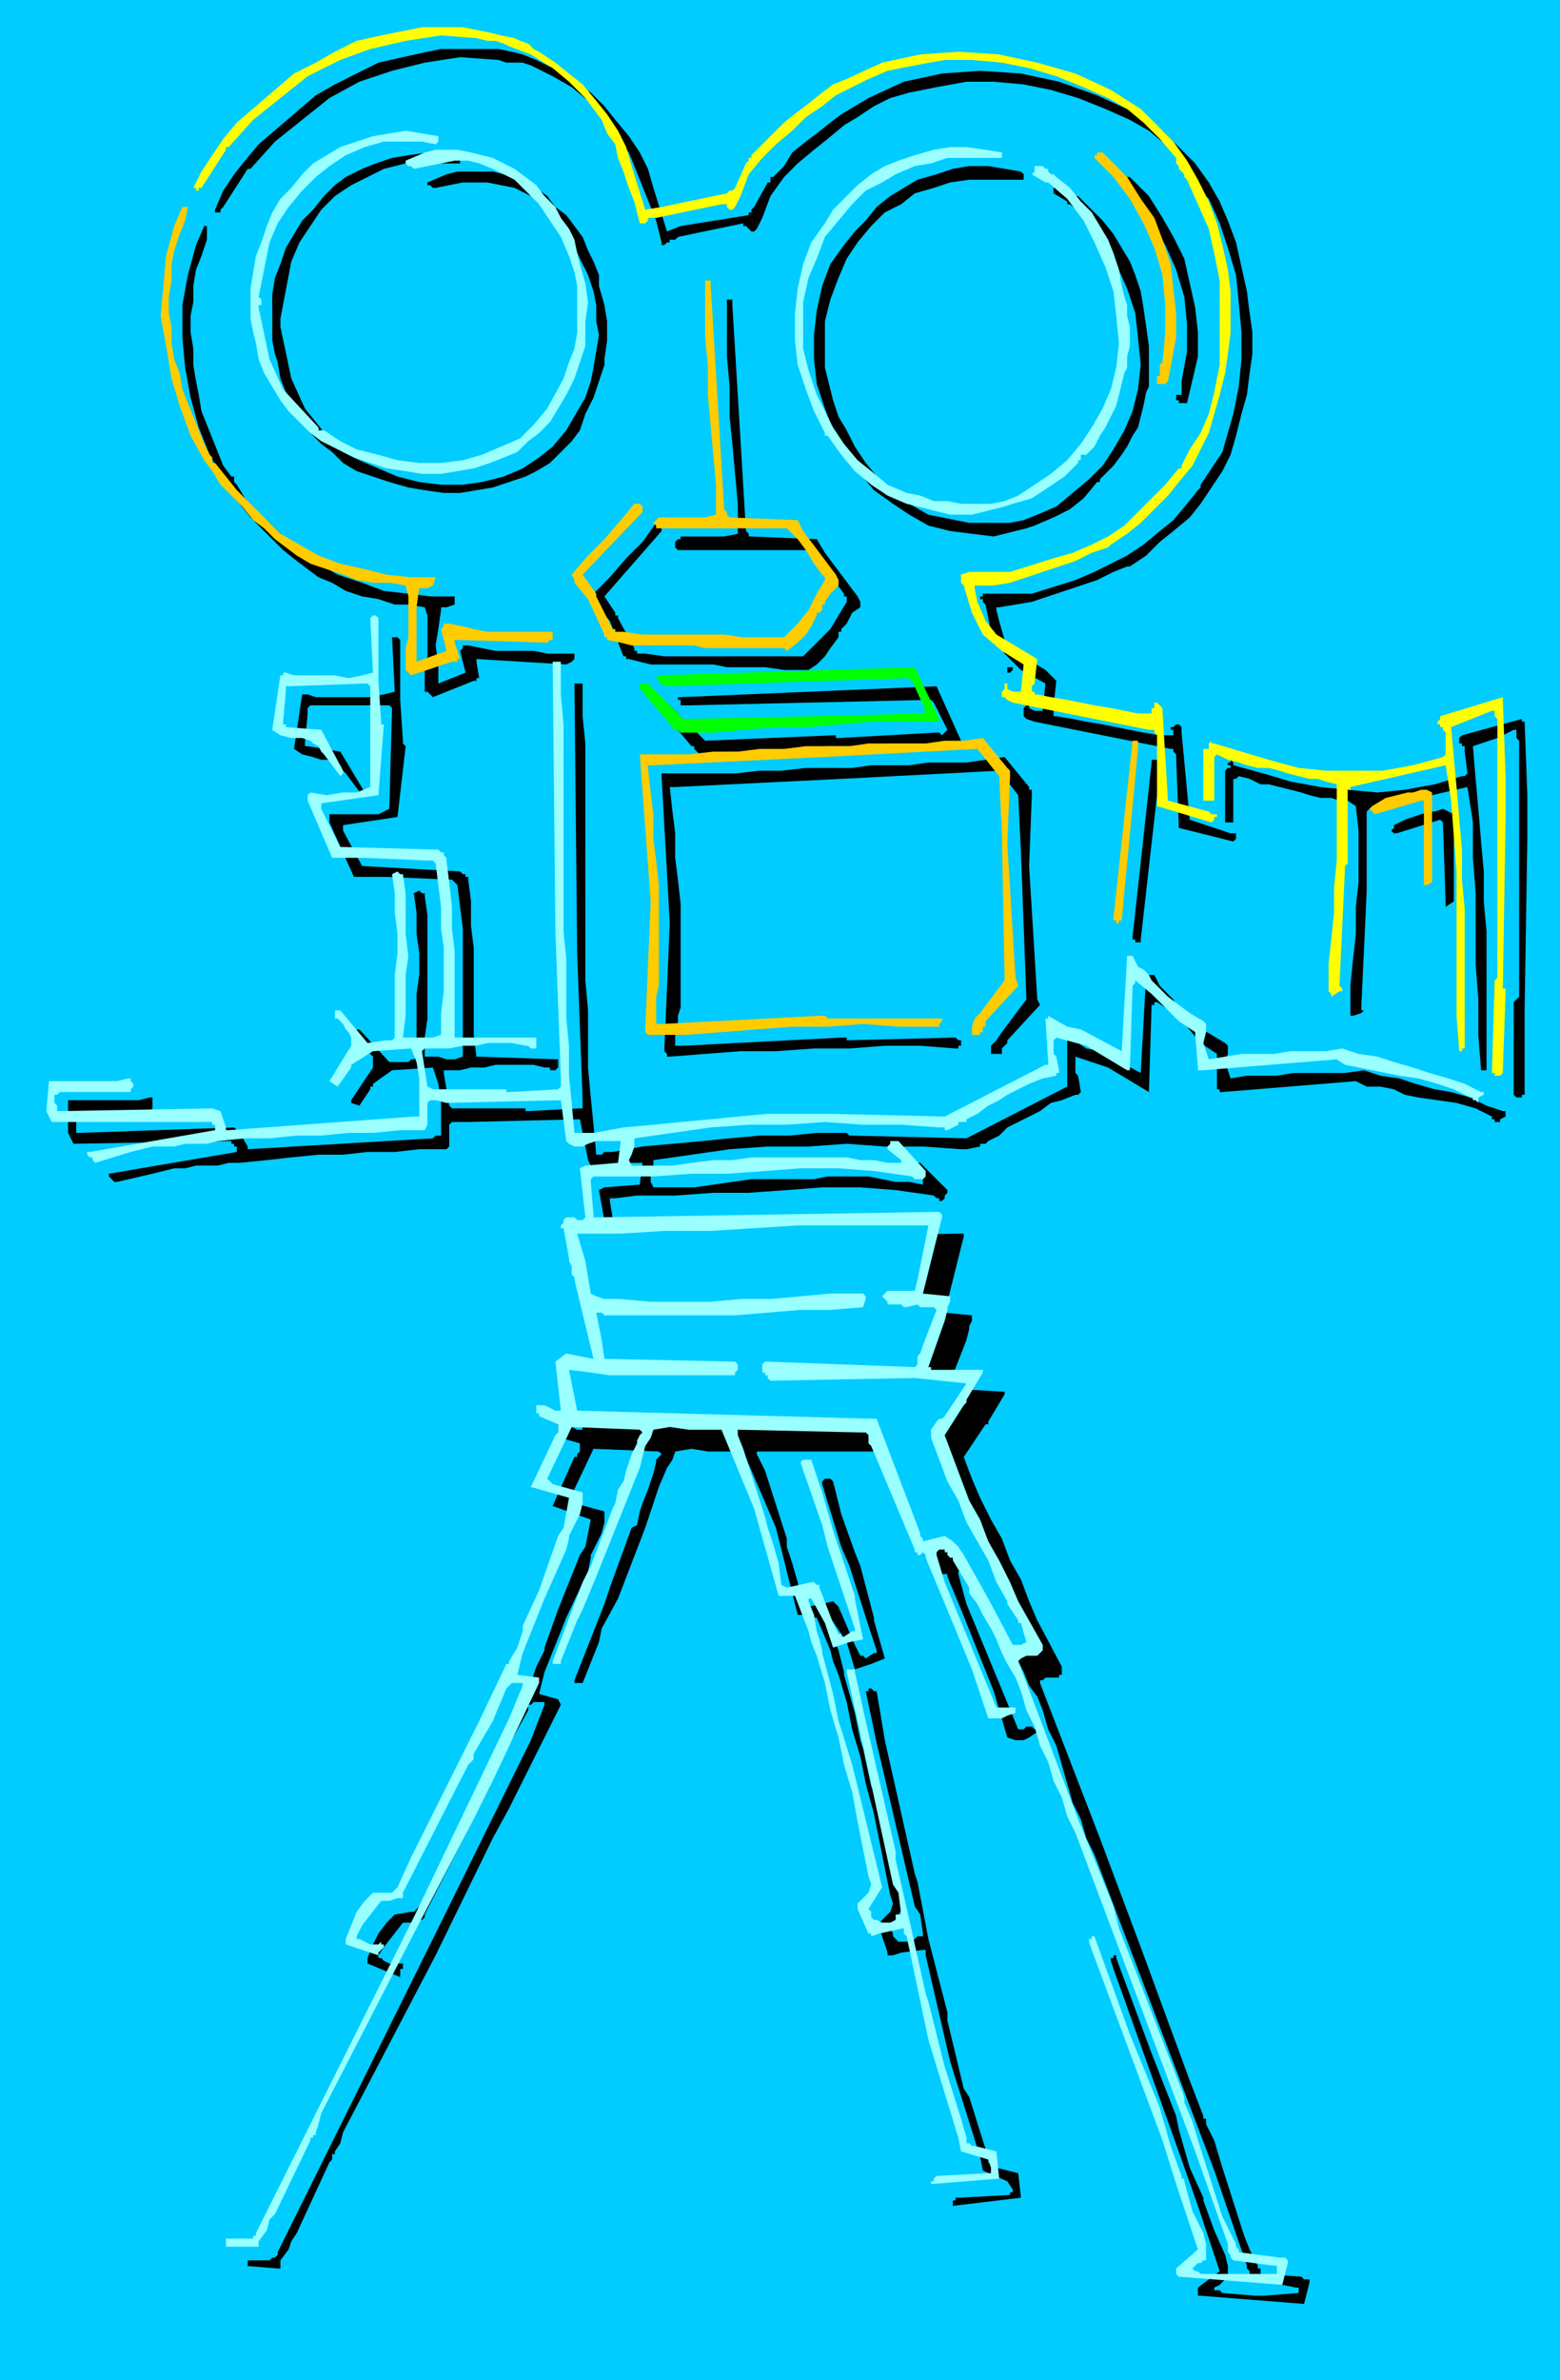 <svg xmlns="http://www.w3.org/2000/svg" fill-rule="evenodd" height="83.904" preserveAspectRatio="none" stroke-linecap="round" viewBox="0 0 573 874" width="55.008"><style>.brush2{fill:#0cf}.pen1{stroke:none}.brush4{fill:#000}.brush5{fill:#ff0}.brush6{fill:#9ff}.brush7{fill:#fc0}</style><path class="pen1 brush2" d="M0 0h573v874H0V0z"/><path class="pen1" d="m385 611-3-7v-1h-1l-3-6v-1h-1l-4-7-3-8-4-7-4-7-3-8-3-7-3-8-3-8v-3l2-4h1l1-1 8-13-18-1h-54v-1h-1l-1-1h-1v-3l1-1h1l55 1 1-1v-2l1-1v-3l6-14h-7v-1l-5 1h-1l-1-1h-3v-1h-2v-1l-1-1 2-3h10v-4l4-20h-48l-16 1-16 1-16 1h-16l-16 1 2 10 2 11 2 2h3l3 1 3-1 11 1h22l12-1h11l11-1h11l11-1 1 1v1l1 1-2 3h-12l-11 1h-12l-12 1h-50l1 10 2 6v1h1l46 1h2v3h-1v1l-1 1h-37l-8-1h-7l-8-2 2 16 111 3 16 42v2h1l7-1 4 2v1h1l3 3 8 17 9 17h4l2-1zm-6-358h-1v2l1-1v-1z" style="fill:#ccc"/><path class="pen1 brush4" d="M560 401v-30l1-63v-16l-1-27h-1v-1l-22 6-1 1v2h1v1h1v2l1 8-1 1h-1l-10 3-11 2-10 1-11-1-10-1-11-2-10-3-11-3v-1l-1-1v1h-1v1h1v1h-1l-1 1v19h3v-16h1l1-1 4 1 4 2h3l4 1 4 1 4 1 3 1 4 1h4l3 1h3l3 2 1 9v19l-1 9v10l-1 9-1 10v11h1l3-1 1-1h-1v-1l2-43v-29l1-1h1l35-8 2 13v13l1 13v26l1 13v13l1 13h2v-51l-1-11v-11l-1-11-1-12-1-11-1-12 9-3 6-3h1v3l1 1v94l-1 1-1 1v34l1 1h2v-1h1v-1zm-7 8v-1h-1l-6-2-6-3-7-2-6-1-7-2-6-2-7-1-6-2-7 1h-19l-6 1h-11l-6 1-1-3-1-3 1-3v-3l-1-1-5-3-5-3-4-4-4-4-1-2-2-2-1-1-2-2-2-4h-3l-2 36-15-8-5-1-6-4-1 1v17l-37 19-42-1h-1l-1-1h-11l-10 1h-11l-11 1-10 1-11 1-11 1-11 2h-3l-1 1h-2l-1-11-1-10-1-11v-21l-1-11v-87l-1-10v-12h-3l1 99 2 54v3h-1l-19 1h-1v-1h-27l-1-1-2-12v-1h6l4-1h5l4-1h14l4 1h2v1h2l1-1v-3l-30-1-1-8v-32l-1-8v-9l-1-8v-1h-1v-1h-1l-1-1-36-2-7-13v-2l20-3 3-26-1-1v-1l-1-15v-22l-1-1h-2l1 20-4 1-5 1h-20l-3-1h-2l-3 20 3 2 4 1 3 1h4l1 1 2 1 1 2 1 1 6 8h1v-1l-9-15-12-2h-1v-1l1-11v-2l1-1h29l1 1-1 37-4 2h-18v3l9 20h12l23 1h1l1 1 1 1 1 8 1 8v47l-3 1h-3l-3-1h-5v-7l1-7v-38l-1-7v-1h-1l-1-1-2 1 1 7v8l1 7v8l-1 7v23l-1 1h-1l-1 1h-7l-11-12h-1v4h1l1 2 2 2 1 1 1 1v4l-8 12v1l3 1 4-6v-1h1v-1l7-5 15-1 2 6 1 6v13h-2l-1 1-68 4v-1l-3-5-2-2-57 2h-1v-6l1-1h1l25-1 1-1v-4h-1l-4 1H25v12l2 4 57-1h1v1h1v1h1v2l-47 8v1l1 1 1 1h1l13-3 4-1 4-1h4l4-1h8l4-1h4l10-1 9-1 10-1h9l9-1h10l9-1h10l1-1v-8l1-1h6l41-1 3 15 1 2h2l2 1 3-1 3-1h9l-1 8-13 1-2 1 3 17-1 1h-1l-1 1-1-1h-4v1l-1 1v1l1 1 2 11v1l1 1v4h1v2l6 28-10-1-4 2 3 18h-2l-4-2h-3v5h1l7 2v3l-1 1v1h-1l-8 18 14 5-2 10-2 3-8 20-5 14v1l-3 6-2 6h-1v1l-10 20-25 51-5 10-1 1-1 1h-1l-6 1-3 3-3 4-2 4-2 5v2l12 5v-3h1v-2h-5l-2-1-1-1h-1v-1l2-3 7-9h3l3-1h1l1-1v-1l24-47v-2l1-1v-1l1-1 6-12 6-11v-2h1l1-1h4v1l-5 13-36 73-57 115v1l-1 1h-1l-1 1h-8v2h-1l12 1h1v-3l3-4 1-3 2-3 12-26 1-1v-2h1v-1l2-3 1-4 34-65 21-43 6-11 19-38-1-2-7-2 2-8 8-20 8-17 1-5v-1l2-4 2-4 1-4v-4l-11-3h-2v-1l9-19 24 1 1 1-1 1-1 1v1l-1 4-2 6-2 5-1 3-1 5-2 1-8 22-2 6-11 28v1h3l6-15 1-5 6-11 10-26 5-15 3-7 2-3 1-3 6-1 6 1h13l12 28 8 32h3l2 1h2l5 12 1 4 2 5 3 10 2 10 3 10 2 10 3 11 2 10 2 10 2 10 1 3-1 3-4 4v2l3 9v1h2l3-1 8-1h1v2l9 39 11 35 1 5 9 4 2 3v1h-1v1l-19 1h-1v1h-1v2l25-3-1-9-8-2h-1l-1-1-1-1v-2l-2-6-5-16-2-3-6-25v-3l-7-27-4-21-1-3-11-49-3-18h-1l-1-1h-1v1h-1l4 19 14 60 2 3 1 7v1h-2l-1 1-1 1h-5l-1-1-1-1v-1l-1-2 5-8-10-41-2-3-3-14-1-3-2-10-4-14v-1l-1-4-1-4-2-5-2-6v-1h1l6 9 3 10 6-2 5-2-4-14v-1l-5-19-2-5-5-14-3-12-1-1h-2l-1 1v1l7 23 3 7 7 22 3 9v1h-1l-3 2-1-1h-1l-2-4-6-14-1-1-1-1-9 2-2-1-2-8-2-7-2-6v-3l-8-25-3-6v-1h47l1 1 1 1v3l1 1 15 38h1v1h4v1l5 12 12 30 5 17 3 1h3l2-1 3-2v-1h-1l-1-1h-2l-1 1h-2l-19-46-3-11v-1h3v1l1 1 1 1 1 1 5 10h1v1l3 4 2 5 3 4 2 5 2 4 2 5 3 4 2 5 2 7 3 6 2 7 2 7 2 7 3 6 2 7 3 6 44 116 12 35v1l1 1v1l1 1 1 1 15 3h1v2l-13 1h-3l-12-1-1-1h-2v-1l2-1 1-1 1-1v-1l1-1v-3l-1-4-4-9-4-11v-1l-5-11-4-14-1-5-9-23-13-35v-1h-1v1h-1v1l1 3 25 70 6 17 8 24-8 6v3h1l38 3 2-8v-1h-2l-1-1-15-1v-2h-1v-1l-3-6-2-5-8-25-3-10-3-6v-2h-1v-1l-5-13-18-49-3-8-12-32-22-57v-1h1l1-1h5v-1h1v-3l-9-17-3-7-3-8-4-7-3-8-4-7-4-8-3-7-3-8 8-12h1v-1l6-10v-1h-1l-17-1h-3l7-18 1-4v-1l1-2v-2l-10-1 7-28v-1h-2l-125 2-1-1v-1l-2-12v-1h2l8-1h14l14-1h13l14-1 13-1h14l13 1 14 2 1 1h1v1h1l1-1v-1l1-1v-1l-10-10h-3v1h-1v1l5 4v2l-5-1h-5l-5-1-5-1h-15l-5 1h-23l-7 1-7 1-7 1h-15l-1-2v-3l1-2v-3l14-2 14-2 14-1h15l14-1 14 1h14l14 1h2l5-1v-1h2l1-1 4-2 3-3 4-2 4-2 4-2 4-3 4-1 5-2h1l1-1-1-6-1-1v-6l12 4 15 9 1-32h1v-1h1l6 4 5 5 5 6 6 4v13h1v1h1l49-4 4 2h5l5 1 4 2 5 1 7 1 7 1 7 2 6 3v1h1v1h2v-1l2-1v-1z"/><path class="pen1 brush4" d="M534 330v-31l-2-1-2-1-3 1h-2l-9 3-4 2v1l-1 1 1 1h1l16-5 1 1 1 30v1l3-2v-1zm-80-24h-2l-15-5-3-32v-2l-1-1h-1l-1 1h-1v1h1v2h-5l-6-1-5-1-5-1-5-1-6-1-5-1-6-1h-1v-4l1-9-4-4-5-3-6-3-4-5-2-7-1-4v-1h1l6-1 6-1 6-2 6-2 6-2 6-2 6-3 5-2h1l6-4 5-5 5-4 6-5 4-5 4-6 4-6 3-6 2-7 2-8 2-7 1-8 1-7v-8l-1-7-1-8-2-9-2-9-3-8-3-7-4-7-5-7-6-6-6-6-11-7-13-6-14-5-14-3-15-1-14 1-14 3-13 6-5 3-5 3-4 3-5 4-4 3-5 4-3 5-4 4h-1v2h-1l-5 9-1 1v1h-1v1l-25 4-5 2-5-16-2-7-3-6-4-6-5-6-4-5-5-5-6-4-5-4-3-1-2-1-2-1-2-1-5-2-4-1-5-1h-21l-5 1-9 2-9 2-8 4-8 4-7 4-7 6-7 6-7 6-5 6-4 5-4 6-3 7v1h2v-1l1-1 9-14h1l9-10 10-8 10-8 11-6 12-4 12-3 13-2 14 1 3 1h6l3 1 8 4 7 4 6 5 6 6 3 4 3 5 3 4 2 5 2 5 2 5 2 5 2 5 2 8v1h1l1-1h1v-1h2l1-1 24-5v1h1l1 1 1 1h1l1-1 2-4 3-8 5-7 5-5 6-5 5-4 6-5 5-3 6-4 6-3 7-2 10-2 11-2h10l11 1 10 2 10 3 10 4 9 4 7 4 6 5 6 6 5 7v1h1v1h1v1l1 2v1h1l1 1 4 9 3 9 3 10 1 10 1 11v10l-1 10-2 10-2 7-2 7-4 6-4 6v1l-1 1-4 5-5 6-5 4-6 5-6 4-6 3-6 3-7 3-16 5h-18v1h-1v1h1v1l1 1 2 10 5 8 6 6 9 5-1 10h-3l-2-1v-1h-1l-1 1v3l1 1 3 1 50 10h1v1l1 1v1l1 26 20 5 1-1v-2z"/><path class="pen1 brush4" d="M440 131v-9l-1-9-2-9-2-9-4-8-4-7-5-8-6-6-1-1h-1l-1-1h-2l-1 1v1l7 7 6 8 5 9 4 9 3 10 1 10v10l-2 11v5h-2v2h1v1h3l4-17zm-14 151v-1l-1-1v-1h-2v1l-7 64v1h1v1h2v-1l7-62v-1zm-4-140v-15l-1-7-1-7-1-6-2-6-2-5-3-5-3-5-4-5-4-4-5-5h-2l-1-1-1-1-1-1h-4v2l5 3v1h1l7 6 6 8 4 8 4 9 3 9 1 9 1 10-1 9-2 8-3 7-4 7-4 6-5 5-6 5-6 5-7 3-5 2-5 1h-15l-5-1-5-1-5-1-7-4-6-4-5-5-5-6-4-6-3-6-3-5-2-6-1-4-2-8v-17l2-8 3-8 3-7 4-6 5-6 5-5 6-3 5-4 7-2 6-2 7-1h20v-2l-1-1-6-1-6-1h-7l-6 1-6 2-7 2-5 3-5 3-5 4-4 5-4 4-4 5-5 7-3 8-2 9-1 9v9l1 9 3 9 3 8 1 2 2 2 1 2 1 2v2l5 6 5 6 7 5 6 4 7 4 8 2 8 1 8 1 4-1 4-1 4-1 3-1 7-3 6-3 5-4 5-6h1v-1l1-1 1-1 3-3 3-4 2-3 2-4 2-3 1-4 1-4 1-5 1-2zm-40 227-1-2-3-49 1-26v-2h-1v-1l-9-11-7 1-7 1h-14l-7 1h-14l-7 1h-17l-9 1h-8l-9 1h-27v1l3 54-2 47 1 1v1h1l13-1 13-1h13l14-1h13l13-1h13l13 1h1v-1h1v-2h-1l-1-1-40 1v-1h-2l-58 3h-3v-4l1-3v-4l1-3v-38l-1-9-1-8v-9l-1-8-1-9h2l61-3 58-3 7 9 1 21 2 54-9 12-2 3-2 2v3h4v-2l1-1 1-1v-1l12-13zm-29-97-9-20-94 4h-1v1h1v2h3l88-2h1l1 1 5 10-1 1-1 1-1-1h-1l-36 2h-1v-1h-1l-47 2-13-13h-3v2l11 13h1v1l1 1 1 1 12-1h11l12-1 12-1h12l12-1h24l1-1zm-37-50v-1l-1-2-12-16-3-5-24-1h-1v-1l-1-1-5-83v-2h-2v21l1 11v11l1 10 1 11 1 11v11l-5 1h-16v1h-1l-1 1v2l1 1h48l4 3 3 5 3 4 3 4v1h1v2l-3 5-3 5-5 5-5 5h-51l-7-1h-3v-1h-1v-1l-6-11v-1h-1v-1l-4-6 21-24v-3h-2l-5 7-6 6-6 7-6 6 1 3v1l5 6 5 13h1v1h1l4 1 4 1h23l5 1h14l7 1h9l3-2 3-3 2-3 3-4v-2h1v-1l1-1 1-1 2-4 3-2v-1zm-94-90 1-7v-7l-1-6-2-7v-4l-2-5-2-4-2-5-3-4-3-4-4-3-3-4-4-3-4-2-4-2-4-1-4-1h-13l-4 1-7 3v1h1l1 1h1l5-1 5-1h9l5 1 5 1 4 2 4 2 3 3 5 6 5 6 3 7 3 6 2 6 1 5v6l1 5-1 6-1 6-1 5-2 6-7 12-5 6-5 4-6 4-7 3-8 2-7 1h-8l-8-1-8-2-7-3-7-3-6-3-1-1h-1l-12-15-5-11-4-19v-3l4-21 3-7 4-6 4-6 5-5 6-4 6-3 6-3 8-2h20v-2l-6-1-6-1-7 1-6 1-6 2-5 2-6 3-4 3-4 4-4 5-4 4-3 5-3 5-2 6-2 5-1 6v17l1 5 1 3 1 6 2 5 3 5 3 5 3 5 4 4 4 3 4 4 5 3 6 2 6 2 7 2 6 1 7 1h6l6-1 6-1 6-2 6-2 4-2 5-3 4-4 4-4 3-4 2-6 3-6 2-6 2-6v-2z"/><path class="pen1 brush4" d="M211 242v-2h-10l-5-1h-14l-5-1-5-1h-2v1l-1 1 2 8-10 4v-7l-1-7 1-6 1-7v-1h2l3-1v-3h-9l-8-1-9-1-8-3-9-3-7-4-7-4-6-6-5-5-5-4-4-5-3-5-1-1v-2h-1l-3-4-2-5-2-5-2-5-2-5-1-6-1-5-1-6v-6l-1-6v-6l1-5v-6l1-6 2-5 2-6v-5h-1l-3 7-3 11-2 11v12l1 11 2 11 3 11 4 10 5 9 3 5 3 4 4 5 4 4 4 4 4 4 5 4 4 3 4 3 5 2 5 3 6 2 6 1 6 2h5l6 1 1 3v15l-1 4v9h1l1 1 1 1 15-6h1v-1h1l-1-6v-1l33 2 2-1 1-1z"/><path class="pen1 brush5" d="m552 393 1-28v-2h-1l1-62v-16l-1-28v-1l-23 7v1l-1 1v1h1v1h1v1l1 1v8l-1 1-11 3-11 2h-21l-10-1-11-3-10-3-10-3h-1v-1l-1 1v2h-2v19h4v-16l1-1 4 2 4 1 3 1 4 1h4l4 1 3 1 4 1 4 1h3l3 1 4 1v28l-1 10v9l-1 10-1 9v10l1 1v1l3-2h1v-1l-1-1 2-43v-1l1-1v-27h1v-1l35-8 2 13 1 13 1 13v53l1 13h1v-1h1v-51l-1-11v-11l-1-11-1-12-1-11-1-11 10-4 5-2h1v2l1 1v95l-1 1-1 34h1v1h2l1-1v-1z"/><path class="pen1 brush6" d="M545 402v-1h-1l-6-3-6-2-7-2-6-2-7-2-6-2-7-1-6-2-6 1h-13l-6 1h-12l-6 1-6 1-1-3-1-3 1-4v-3l-1-1-5-3-4-3-4-3-4-4-2-2-1-2-2-2-2-1-2-4h-2l-2 35-15-8-5-1-7-4v1h-1l1 16v1h-1l-37 19-42-1h-23l-11 1-10 1-11 1-10 1-11 1-11 2h-7l-1-11-1-10v-11l-1-10v-22l-1-10v-76l-1-11v-12h-3l1 99 2 54v3l-1 1-18 1h-1v-1h-27l-2-1-2-13 1-1h9l5-1h5l4-1h9l5 1h1l1 1h2v-4h-30v-32l-1-8v-8l-1-9-1-8v-1l-1-1v-1h-1l-1-1-36-1-7-14v-2l21-3 2-26h-1v-1l-1-15v-23l-1-1h-1l-1 1 1 20-4 1-5 1-5-1h-15l-3-1h-1v1h-1l-3 20 3 2 4 1h4l3 1 1 1 2 1 1 2 1 1 6 8 1-1v-1l-8-15-13-1v-1h-1v-1l1-11v-2h1l28-1h1l1 1v37l-5 2h-5l-6 1-6-1-1 1v2l9 21h12l23 1h2l1 1 1 8 1 8v8l1 7v16l-1 8v8l-3 1h-11l1-8v-15l1-7-1-8v-15l-1-7h-1l-1-1-2 1 1 7v7l1 8v7l-1 8v23l-1 1h-2l-7 1-10-12h-2v3h1l1 1 1 1 1 2 1 1 1 2v3l-8 13 3 2 5-7v-1l8-5 14-1 2 5 1 6v14h-2l-68 5h-1v-1l-2-6-3-1-56 1h-1v-2l-1-1v-3h1l1-1h26v-1l1-1v-1l-1-1v-1h-1l-4 1H18l-1 11 2 4h59v1h1v2l-46 8h-1v1l1 1h1v1l1 1 13-4 4-1 4-1h8l4-1h8l4-1 10-1h9l10-1h9l10-1h9l10-1h9l1-2v-8l1-1h2l4 1 42-1 2 15 1 1 2 1h3l2-1 3-1h9l-1 8-12 1-2 1 2 18-1 1h-2l-1-1h-3l-1 1v1l-1 1v1h1l2 11v1l1 2v3l1 1v1l7 29-10-2-4 3 2 18h-2l-4-2h-3v3h1v1l7 3v3l-1 1-9 19 14 4-2 11-2 3-7 20-6 13v2l-2 6-3 5v1h-1l-10 21-25 50-5 11-1 1-1 1h-7l-3 3-3 4-2 5-2 5v2l12 4v-1l1-1 1-1v-1h-1v-1l-1 1h-3l-2-1-2-1h-1v-1l2-4 7-9h3l3-1h2v-2l24-47 1-1 1-1v-2l7-12 5-12 1-1 1-1h4v1l-5 12-35 73-58 116v1h-1v1H83v3h12v-2l3-4 1-4 2-2 13-27v-1h1v-1h1v-1l1-3 1-4 34-66 22-42 6-12 18-38v-2l-8-1 2-8 8-20 8-18 1-4v-1l2-4 2-4 1-4v-4l-11-3-1-1-1-1 9-19 25 1 1 1-1 1-1 2v1l-2 4-2 6-1 4-2 3-1 5-1 2-8 21-3 6-11 29v1h3v-1l6-15 2-4 5-12 10-25 6-15 2-8 2-3 1-3 6-1 7 1h12l12 29 9 32h6l5 13 1 4 2 5 3 10 2 10 3 10 2 10 3 10 2 11 2 10 2 10 1 3-1 3-4 4v2l4 9h1v1l3-1 9-2v2l1 1 8 38 11 36 1 5 10 3 1 3v2h-1l-19 1-1 1v1h-1v1l25-2-1-10-8-2h-1l-1-1h-1v-2l-2-7-5-16-1-3-6-24-1-3-6-27-5-22v-3l-11-48-4-18v-1h-3v1l4 18 13 60 2 3 1 8h-2v2l-2 1h-3l-2-1h-1l-1-1v-2l-1-1 5-8-10-41-1-4-4-13-1-3-2-10-4-15v-1l-1-4-1-3-1-6-2-5v-1h1l5 9 3 9 6-2 5-1-3-15v-1l-6-18-2-6-4-14-4-12h-3l-1 1 8 23 2 8 7 21 3 9v1h-1l-3 2h-1v-1h-1l-2-4-5-13v-1h-1l-1-1h-1l-9 2-2-1-1-8-2-7-2-6-1-4-8-25-2-5v-2l45 1h2l1 1v3l1 1 16 38v1h1v1h1l1-1 1 1v1l5 12 12 29 6 18h5l2-1 3-1v-2h-7l-19-46-3-10v-1l1-1h2v1h1v1l1 1h1v1l6 10v2l3 4 2 4 3 5 2 4 2 5 2 4 3 5 2 5 2 7 3 6 2 7 3 6 2 7 3 6 2 7 3 6 44 117 12 34v3l1 1v1l1 1 15 2h1v3h-28l-1-1h-1l-1-1 1-1 1-1h1l1-1h1v-6l-1-4-4-8-3-11v-1h-1v-1l-4-11-4-14-2-5-9-22-13-36h-1v1h-1v1l1 3 26 70 5 16 8 24-8 7v2l1 1 38 3 2-8v-1l-1-1h-2l-15-2v-1l-1-1v-1l-3-6-2-4-8-25-3-10-3-7v-2l-5-13-19-49-2-8-13-32-22-58 1-1 2-1h4l1-1 1-1v-2l-9-16-3-7-4-8-4-7-3-8-4-7-3-8-3-8-3-8 7-11 1-1v-1l6-10v-1h-19v-1h-1l6-17 1-4v-1l1-2v-2l-10-1 7-28v-1l-1-1h-1l-124 2h-2v-1l-1-12v-1l1-1h22l14-1h13l14-1 13-1h14l13 1 14 2 1 1h3l1-1v-2l-10-11h-3v1l-1 1v1l5 4v1h-5l-5-1h-5l-5-1h-35l-7 1h-7l-8 1-7 1h-15l-1-2 1-2 1-3v-3l14-2 14-2 14-1h14l14-1 14 1h14l14 1h2v1h1l4-2v-1h3v-1l4-2 4-3 4-2 3-2 4-2 4-2 5-2 5-1v-1h1v-1l-1-5-1-1v-5l1-1 11 3 15 9h1l1-31 1-1v-1l6 5 5 5 5 5 6 4v1l1 12v1h2l49-4 3 2 5 1 5 1 5 1 5 1 7 1 7 2 6 2 6 3h1v1h1l1 1v-2l2-1z"/><path class="pen1 brush7" d="M526 323v-32l-2-1h-2l-3 1h-2l-8 2-5 3-1 1 1 1 1 1 17-5h1v31h1l2-1v-1z"/><path class="pen1 brush5" d="M446 299h-1l-1-1-15-4-2-33v-1l-1-1-1-1h-1v2h-1v2h-5l-5-1-5-1-6-1-5-1-5-1-6-1-5-1h-1v-1h-1v-2l1-1 1-9-5-3-5-3-5-3-4-5-3-7-1-5v-1h7l6-1 6-2 6-2 6-2 6-2 6-3 6-2 1-1 6-4 5-4 5-5 5-5 4-5 5-6 3-6 3-6 2-7 2-7 2-8 1-7 1-8v-15l-1-8-2-9-2-8-3-8-4-8-4-7-5-7-6-6-6-6-11-7-13-6-14-4-14-3-15-1-14 1-14 3-13 6-5 2-4 3-5 4-4 3-5 4-4 4-4 4-4 4v1h-1v1l-1 1-4 9-1 1h-1l-1 1-24 5-6 1-5-16-2-7-3-6-4-6-4-5-5-6-5-4-5-4-6-4-2-1-2-2-3-1-2-1-5-1-4-1-5-1-5-1h-15l-5 1-10 2-9 2-8 4-7 4-8 4-7 6-7 6-7 6-5 6-4 6-4 6-3 6h1v1h1v-1h1l9-14v-1h1l9-10 10-8 10-8 12-6 11-4 13-3 13-2 13 1 4 1h3l3 1 2 1 8 3 8 5 6 5 6 6 3 4 3 4 2 5 3 4 1 5 2 5 2 6 2 5 2 8h2l1-1v-1h3l24-5h2v1l1 1h1l1-1 2-4 3-8 5-6 5-5 6-5 5-5 6-4 5-4 6-3 6-3 7-3 10-2 11-2h10l11 1 10 2 10 3 10 4 9 4 7 4 6 5 6 6 6 7v2l1 1v1l2 2v1l1 1 4 9 4 9 2 9 2 10v31l-2 10-2 8-3 7-4 6-3 6v1h-1l-5 6-5 5-5 5-5 5-6 4-6 3-7 3-7 2-16 5h-15l-3 1v3l1 1 3 10 4 8 7 6 8 5-1 10h-3l-2-1v-2h-1v2l-1 1v2h1l1 1 2 1 50 10h2v1l1 1v26l20 6 1-1v-1h1v-1h-1z"/><path class="pen1 brush7" d="M432 124v-9l-1-9-1-9-3-9-3-8-5-7-5-8-6-6-1-1-1-1-1-1h-2v1h-1v1l7 7 6 8 5 9 4 9 3 10 1 11v10l-1 11-1 1v4h-1v3h3l1-1 3-16zm-14 150v-2h-2l-7 65v1h1v1h1v-1h1l6-63v-1z"/><path class="pen1 brush6" d="M414 135v-4l1-4v-7l-1-4v-4l-1-3-1-4-1-6-2-6-2-5-3-5-3-5-4-4-4-5-5-4-1-1h-1l-1-1v-1h-1l-1-1h-3v2l-1 1 5 3h1l7 6 6 8 4 8 4 9 3 9 1 9 1 10-1 9-2 8-3 7-4 7-4 6-5 6-6 5-6 4-6 4-5 2-5 1h-11l-5-1h-5l-5-2-5-1-7-3-6-5-5-4-5-6-4-6-3-6-3-6-2-6-1-3-2-8v-17l2-9 3-7 3-8 5-6 5-6 5-5 6-3 5-3 7-3 6-1 6-2h20v-2l-6-1-7-1h-6l-6 1-7 2-6 2-5 2-5 3-5 4-5 5-4 4-3 5-5 7-3 8-2 9-1 9v10l1 9 3 9 3 8 1 2 1 2 1 2 1 2v1h1l5 7 5 6 6 5 6 4 7 3 8 2 8 2h8l4-1 4-1 4-1 3-1 7-2 6-4 6-4 5-5v-1h1v-2h2l3-3 2-4 2-3 2-4 2-4 1-4 1-4 1-4 1-2z"/><path class="pen1 brush2" d="m377 603-2-7h-1v-1l-4-6v-1l-4-7-3-8-4-7-4-7-3-8-4-7-3-8-3-8v-3l2-3 1-1h1l1-1 8-12-19-2-53 1-1-1v-1h-1v-1h-1v-3l1-1h1l54 2 1-1v-3l1-1 1-3 5-13-1-1h-5l-1-1-4 1h-1l-1-1h-5v-1l-1-1-1-1 2-2h10l1-4 4-20h-48l-16 1-16 1h-17l-16 1h-16l3 10 2 12 2 1 3 1h6l11 1h22l11-1h11l11-1 11-1h12l1 1v1l-1 3-12 1h-11l-12 1-12 1h-48l-1-1h-2l2 10 1 7h2l46 1 1 1v2l-1 1v1h-46l-7-1-8-1 3 15 110 3 16 42v1l1 1v1l8-2 3 2 1 1 1 1 2 3 9 16 9 17h3l2-1z"/><path class="pen1 brush7" d="m374 362-1-3-3-49 1-25v-2l-1-1-9-11-7 1h-7l-7 1h-21l-7 1h-16l-8 1h-9l-8 1h-9l-9 1h-18l4 54-2 47v1l1 1h14l13-1 13-1 13-1h13l13-1 13 1h15v-1l1-1v-1h-42l-1-1h-2l-58 3h-2v-10l1-4v-37l-1-9-1-8v-9l-1-8-1-9v-1h2l62-3 57-3 8 10 1 21 1 54-9 12-2 2-1 3v3h3v-1h1v-2h1v-2l12-13z"/><path class="pen1 brush4" d="M371 245h-1v2h1l1-1v-1h-1z"/><path class="pen1" style="fill:#0f0" d="m345 264-9-19-94 3-1 1 1 1v1l3 1 88-3h1v1h1l5 11-1 1h-3l-36 1h-2l-47 1-13-13h-3v2l1 1 11 13v1h2l1 1h12l11-1 12-1h12l11-1 12-1h25v-1z"/><path class="pen1 brush7" d="M308 215v-2l-1-2-12-16-2-4-25-1-1-1v-1l-1-1-5-83v-1h-2v21l1 10v11l1 11 1 11 1 11v11l-4 1h-17l-1 1-1 1 1 1v1h48l4 4 3 4 3 5 3 4 1 1v1l-3 5-3 6-4 5-5 5h-15l-7-1h-30l-7-1h-3v-1h-1l-6-12v-1l-5-7 22-23v-2l-1-1h-2l-5 6-6 7-6 6-6 7 1 2v1l5 6 6 13v1h1v1l5 1 4 1h23l4 1h29l1 1 4-3 3-3 2-3 2-4v-1h1l1-1v-2h1v-1l2-3 3-3z"/><path class="pen1 brush6" d="M215 125v-7l1-7-1-7-2-7-1-4-1-5-2-4-3-4-2-4-4-4-3-4-4-3-4-3-4-2-4-2-4-1-4-1-5-1h-8l-4 1-7 3v1l1 1h1l1 1 5-1 5-1 5-1h5l4 1 5 2 4 2 4 2 3 3 6 6 4 6 4 6 3 7 2 6 1 5v17l-1 6-2 5-2 6-6 11-5 6-5 5-7 3-7 3-7 2-8 1h-8l-8-1-7-2-8-2-6-3-6-4h-2v-1l-13-14-5-11-4-19v-1h1v-2l-1-1 4-20 3-7 4-6 5-6 5-5 5-4 6-4 7-3 7-2h14l5 1 1-1v-2l-6-1-6-1-6 1-6 1-6 2-6 2-5 3-5 3-4 4-4 5-4 4-3 5-2 5-2 6-2 5-1 6-1 6v11l1 5 1 4 1 6 2 5 3 5 3 5 3 4 4 4 4 4 4 3 6 3 6 3 6 2 6 2 7 1 6 1h7l6-1 6-1 6-2 5-2 5-2 4-4 4-3 4-4 3-5 3-5 3-6 2-6 2-6v-2z"/><path class="pen1 brush7" d="M203 235v-3h-24l-5-1-4-1-5-1h-2v1l-1 1 2 8-11 4v-20l1-7h3l2-1 1-3h-9l-9-1-8-2-9-2-8-3-7-4-7-4-6-6-5-5-5-5-4-5-4-5h-1v-2l-1-1-2-4-2-5-2-5-2-5-2-5-1-6-2-5-1-6v-6l-1-5v-6l1-6v-6l1-5 2-6 2-5 1-5h-2l-3 7-3 11-1 11-1 11 2 11 2 12 3 10 4 11 5 9 3 4 3 5 4 4 4 4 4 5 4 3 4 4 4 3 4 3 5 3 6 2 6 2 5 2 6 1h6l6 1 1 4v15l-1 4v8l1 1 1 1 15-5h2v-1h1l-2-6v-1h1l33 1 1-1h1z"/></svg>

